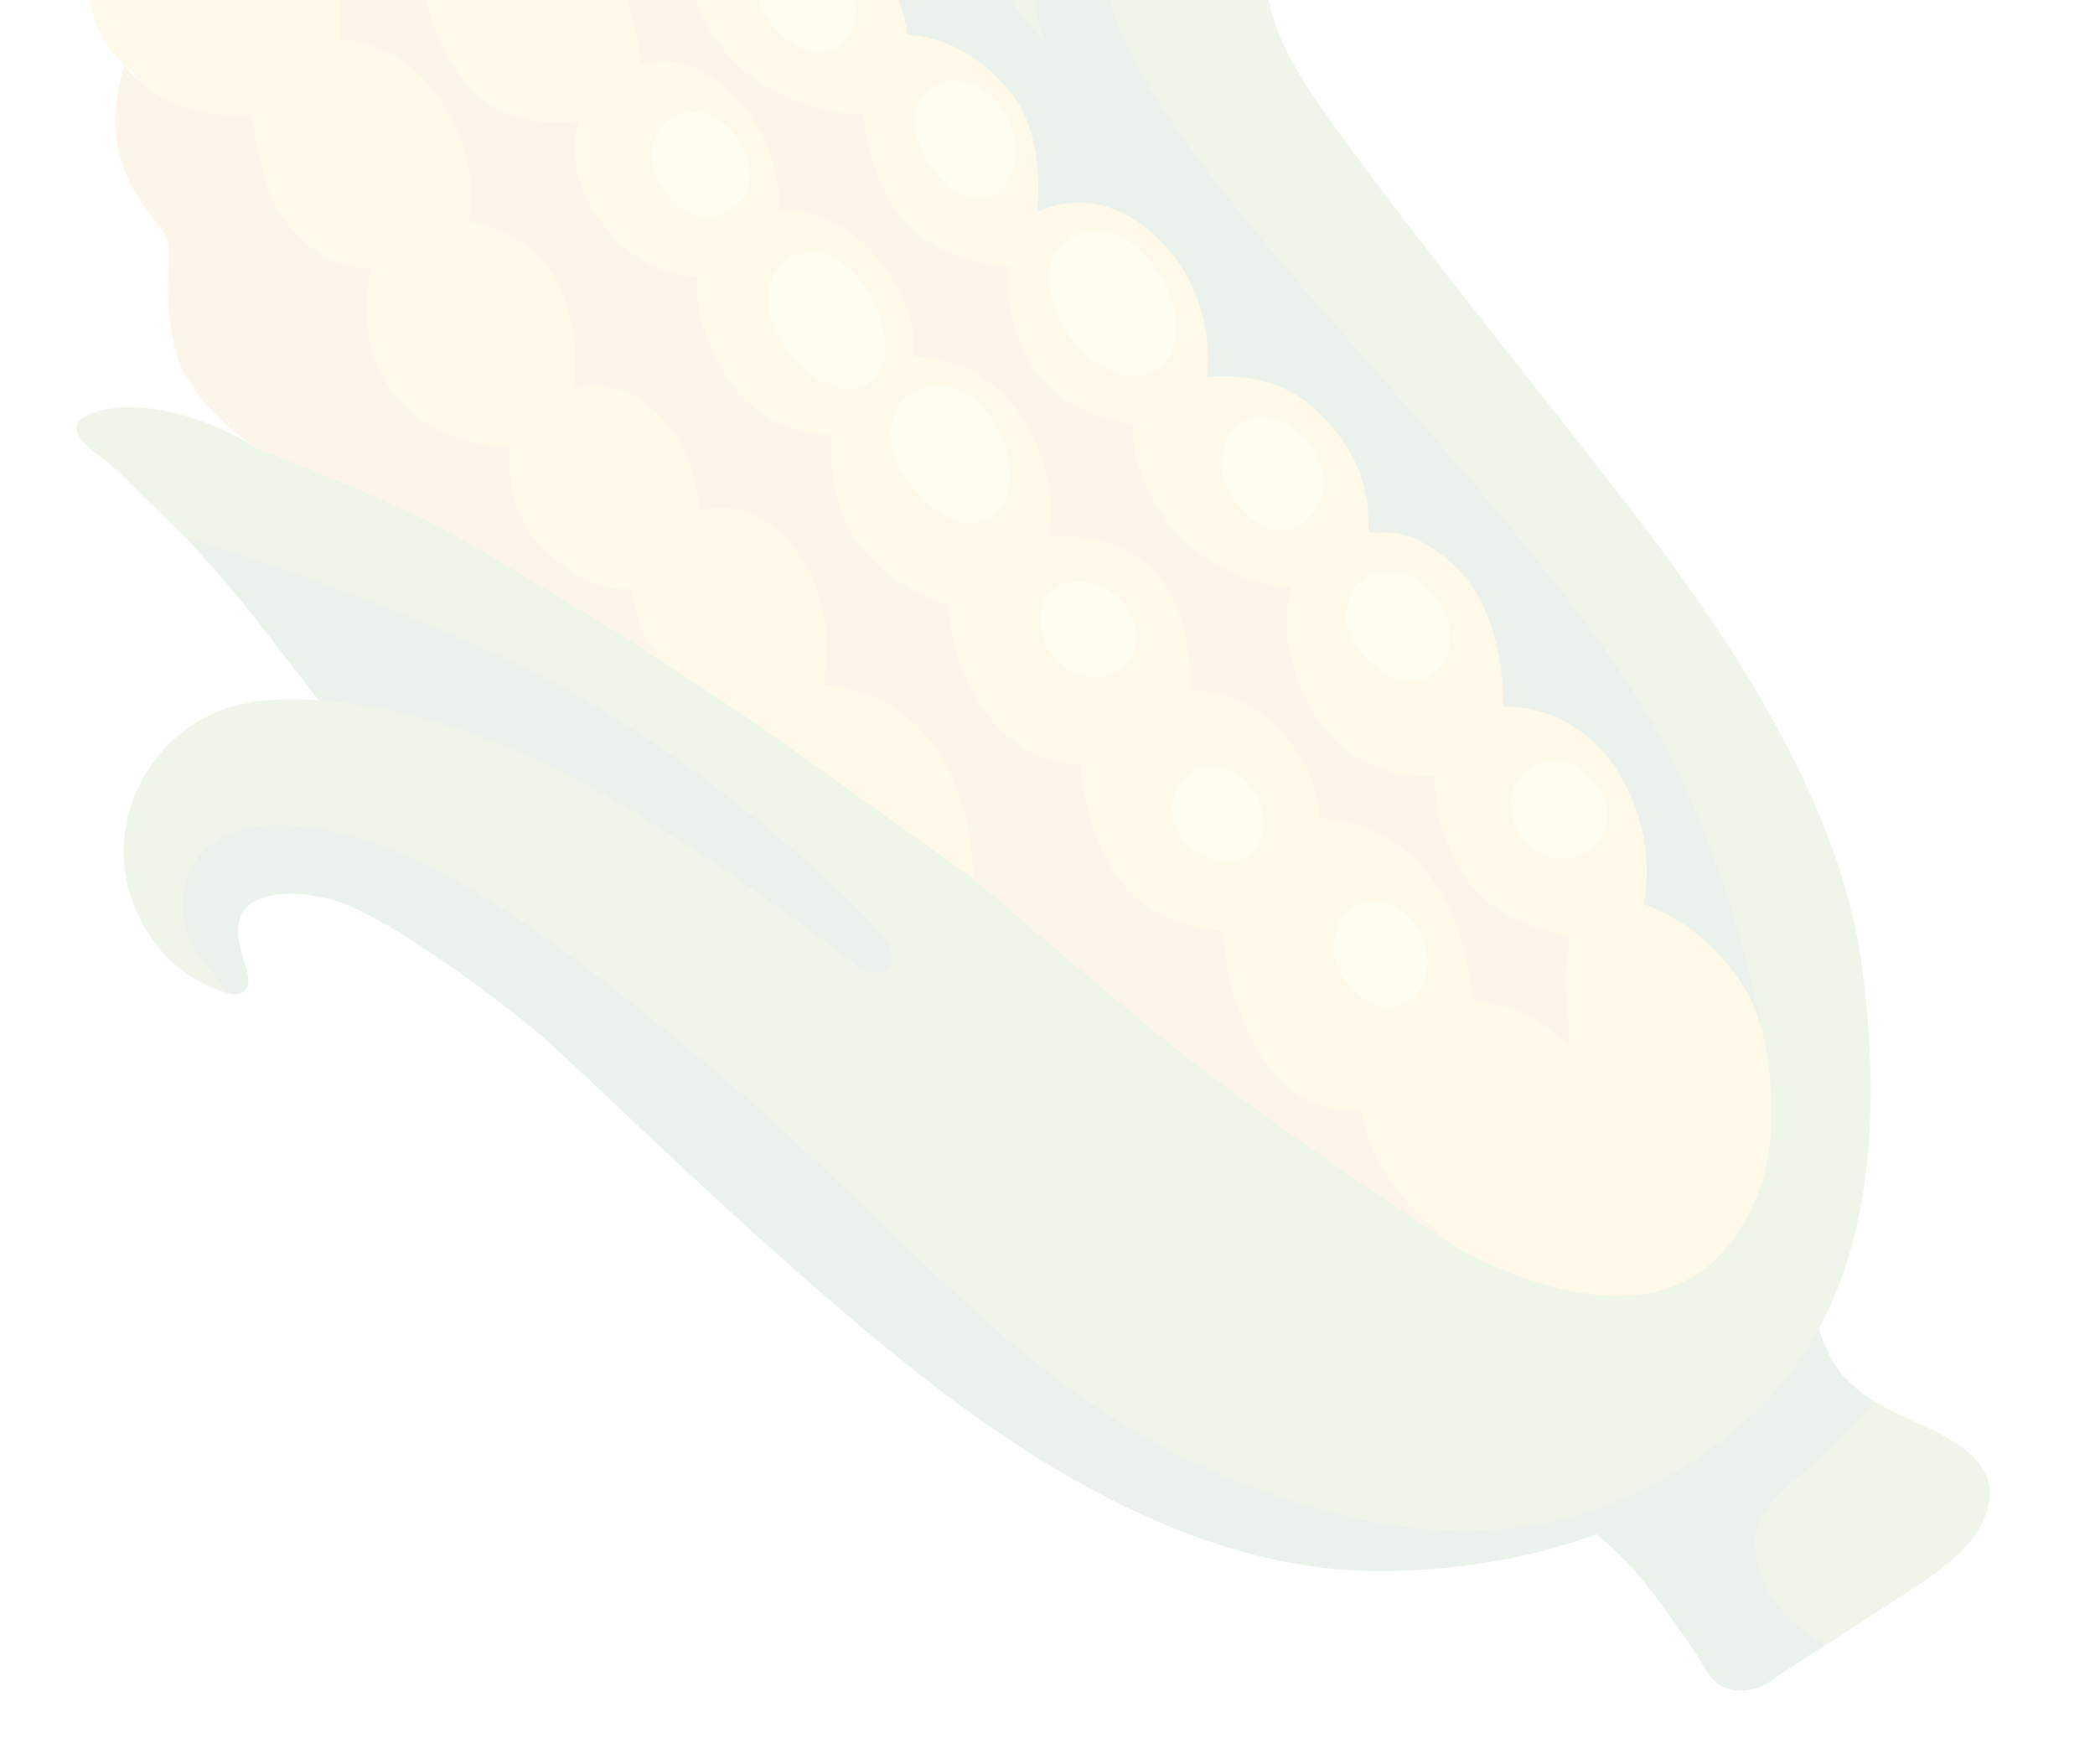 <?xml version="1.0" encoding="UTF-8"?> <svg xmlns="http://www.w3.org/2000/svg" width="133" height="112" viewBox="0 0 133 112" fill="none"> <g opacity="0.1"> <path d="M101.876 87.937L114.957 82.394C114.957 82.394 115.488 85.53 116.917 87.226C118.528 89.129 121.316 90.179 121.316 90.179C121.316 90.179 119.769 91.917 119.662 92.335C119.554 92.753 115.953 104.393 115.953 104.393C115.953 104.393 113.22 106.126 112.373 106.749C111.527 107.371 109.434 107.855 108.413 106.174C107.393 104.494 105.717 102.099 104.419 100.487C102.92 98.616 101.341 97.399 101.341 97.399C101.341 97.399 95.347 99.845 87.106 99.735C78.866 99.626 69.63 95.955 59.194 87.891C48.758 79.828 36.993 67.901 33.898 65.355C30.803 62.809 24.322 57.998 21.092 57.127C17.862 56.256 15.144 56.843 15.117 58.929C15.089 61.015 16.432 62.29 15.38 63.002C14.327 63.715 10.919 60.857 10.923 60.54C10.927 60.223 11.372 50.637 11.372 50.637L20.539 44.859C20.539 44.859 18.096 41.687 16.015 39.011C14.386 36.913 11.805 34.159 11.805 34.159C11.805 34.159 11.752 30.508 12.371 30.823C12.991 31.138 38.849 40.562 44.115 45.223C49.381 49.884 70.385 70.615 70.691 70.721C70.996 70.828 101.876 87.937 101.876 87.937V87.937Z" fill="#307B32"></path> <path d="M121.305 90.148C122.625 90.789 126.564 92.212 126.312 95.02C126.07 97.829 123.285 99.653 120.995 101.136C118.715 102.62 115.941 104.413 115.941 104.413C115.941 104.413 111.58 102.484 111.435 97.993C111.363 95.701 113.776 94.159 115.37 92.728C116.964 91.297 119.009 89.003 119.009 89.003C119.009 89.003 119.902 89.475 121.305 90.148Z" fill="#649726"></path> <path d="M90.397 -9.484C90.38 -8.973 84.919 -9.771 82.403 -7.371C79.948 -5.031 79.08 -0.461 82.938 5.439C86.797 11.339 96.415 23.166 101.07 29.179C105.725 35.192 116.452 48.229 118.192 61.239C120.015 74.874 117.46 84.81 110.285 90.666C103.11 96.523 93.355 100.35 77.38 93.573C64.558 88.126 57.139 77.761 45.164 67.785C33.189 57.809 25.637 52.811 18.444 52.408C11.25 51.996 11.074 57.526 11.989 59.522C12.903 61.518 15.027 63.294 14.233 62.998C13.256 62.627 9.977 61.581 8.36 57.081C6.753 52.57 9.013 47.181 13.836 45.158C18.659 43.136 28.969 45.257 36.938 49.638C44.917 54.018 53.279 60.398 54.422 61.343C55.555 62.299 57.865 61.593 55.912 59.277C53.959 56.96 43.548 47.005 31.94 41.738C20.332 36.471 11.794 34.169 11.794 34.169C11.794 34.169 8.292 30.677 7.261 29.722C6.231 28.768 4.676 28.021 4.895 26.981C5.113 25.941 9.907 24.552 16.308 28.441C16.328 28.452 62.422 32.654 62.433 31.815C62.444 30.977 56.897 -8.753 57.019 -10.213C57.141 -11.674 57.717 -12.72 58.579 -12.156C59.359 -11.645 62.275 -7.147 63.551 -5.433C64.656 -3.956 66.327 -1.95 66.434 -2.266C66.54 -2.581 67.37 -11.906 72.765 -14.708C81.806 -19.384 90.486 -11.589 90.397 -9.484Z" fill="#649726"></path> <path d="M83.874 52.847C87.15 57.165 111.972 66.156 111.972 66.156C111.972 66.156 110.793 57.888 106.365 48.657C99.35 34.043 76.876 14.591 71.501 2.801C68.311 -4.195 69.681 -9.535 72.43 -12.526C75.18 -15.516 77.858 -16.176 77.858 -16.176C77.858 -16.176 70.08 -16.514 67.061 -9.355C64.041 -2.196 66.478 2.949 66.478 2.949C66.478 2.949 63.087 -1.166 60.841 -4.53C58.595 -7.903 57.174 -11.051 57.174 -11.051C57.174 -11.051 55.563 -7.524 56.535 -2.194C57.507 3.136 58.931 6.08 58.931 6.08L83.874 52.847Z" fill="#307B32"></path> <path d="M32.668 -12.316C32.668 -12.316 30.71 -15.767 26.984 -16.257C22.503 -16.838 19.963 -14.264 19.963 -14.264C19.963 -14.264 16.183 -18.384 11.275 -15.361C6.749 -12.568 9.207 -7.484 9.207 -7.484C9.207 -7.484 5.454 -6.644 5.482 -1.878C5.514 2.662 8.333 4.469 8.333 4.469L27.488 31.229L40.712 41.109L47.95 45.898L61.797 55.787L92.369 79.15C92.369 79.15 103.468 85.781 109.162 79.69C112.337 76.286 112.606 72.22 112.428 69.405C112.177 65.24 111.365 63.205 109.513 61.022C107.096 58.178 104.346 57.405 104.346 57.405C104.346 57.405 105.404 53.145 102.599 48.813C99.813 44.522 95.431 44.873 95.431 44.873C95.431 44.873 95.663 39.006 92.36 35.935C88.996 32.803 87.116 34.219 86.919 33.695C86.721 33.171 87.474 29.612 83.453 25.939C80.563 23.303 76.618 23.956 76.618 23.956C76.618 23.956 77.439 19.069 73.645 15.255C69.659 11.245 65.805 13.485 65.805 13.485C65.805 13.485 66.595 8.638 63.977 5.627C60.854 2.048 57.61 2.23 57.61 2.23C57.61 2.23 57.137 -2.153 53.711 -5.205C51.113 -7.53 46.661 -7.211 46.36 -7.634C46.059 -8.058 44.711 -12.033 40.557 -13.448C36.15 -14.959 32.668 -12.316 32.668 -12.316V-12.316Z" fill="#FFC01E"></path> <path d="M15.986 7.258C15.986 7.258 16.467 11.846 18.004 13.901C20.787 17.63 23.588 16.992 23.588 16.992C23.588 16.992 22.319 21.648 24.985 24.987C27.962 28.707 32.324 28.295 32.324 28.295C32.324 28.295 32.036 32.269 34.214 34.558C37.482 37.996 40.149 37.357 40.149 37.357C40.149 37.357 40.12 39.545 41.809 41.663C42.182 42.129 30.825 34.881 27.208 33.095C23.592 31.298 16.288 28.44 16.288 28.44C16.288 28.44 12.181 25.839 11.203 22.482C10.225 19.125 10.917 16.292 10.644 15.276C10.371 14.26 8.496 12.987 7.656 10.072C6.815 7.157 7.919 4.104 7.919 4.104C7.919 4.104 8.718 5.515 10.843 6.464C13.517 7.645 15.986 7.258 15.986 7.258V7.258Z" fill="#F99628"></path> <path d="M99.645 66.494C99.645 66.494 99.466 63.802 99.41 62.636C99.354 61.469 99.667 59.438 99.667 59.438C99.667 59.438 94.726 58.79 92.738 55.276C90.75 51.763 91.141 49.222 91.141 49.222C91.141 49.222 85.967 50.022 83.202 44.893C80.438 39.764 82.366 37.029 81.924 37.237C81.481 37.446 76.47 36.725 73.904 32.836C71.338 28.947 72.019 26.921 72.019 26.921C72.019 26.921 67.657 26.577 65.593 23.349C63.53 20.12 64.083 16.927 64.083 16.927C64.083 16.927 59.689 16.705 57.403 14.057C55.107 11.409 54.785 7.161 54.785 7.161C54.785 7.161 52.375 7.65 48.55 5.421C44.724 3.192 43.749 -1.167 43.749 -1.167C43.749 -1.167 42.406 -0.919 41.172 -1.119C39.651 -1.364 38.8 -1.897 38.8 -1.897C38.8 -1.897 39.587 -1.14 40.121 1.025C40.509 2.594 40.703 4.11 40.703 4.11C40.703 4.11 44.148 2.653 47.574 7.259C49.654 10.068 49.508 13.379 49.508 13.379C49.508 13.379 52.849 12.831 55.796 16.52C58.512 19.911 57.974 22.665 57.974 22.665C57.974 22.665 61.833 22.348 64.545 26.024C67.509 30.031 66.545 34.047 66.545 34.047C66.545 34.047 71.347 33.6 73.638 36.688C75.928 39.776 75.506 43.84 75.506 43.84C75.506 43.84 78.947 43.487 81.653 46.836C84.088 49.854 83.691 51.955 83.691 51.955C83.691 51.955 88.058 51.942 90.77 55.618C93.482 59.295 93.426 63.507 93.426 63.507C93.426 63.507 95.388 63.676 96.901 64.422C98.425 65.169 99.645 66.494 99.645 66.494V66.494Z" fill="#F99628"></path> <path d="M86.359 70.387C86.359 70.387 82.635 71.279 80.074 67.031C77.512 62.774 77.705 59.075 77.705 59.075C77.705 59.075 73.562 59.163 71.13 55.93C68.699 52.697 68.62 48.575 68.62 48.575C68.62 48.575 64.774 48.677 62.26 44.758C60.216 41.581 60.237 38.401 60.237 38.401C60.237 38.401 57.117 37.777 54.682 34.759C52.248 31.741 52.814 27.607 52.814 27.607C52.814 27.607 48.516 27.836 46.094 23.877C43.672 19.918 44.358 17.524 44.358 17.524C44.358 17.524 41.111 17.921 38.316 14.315C35.532 10.709 36.779 7.668 36.779 7.668C36.779 7.668 32.4 8.551 29.752 5.468C27.104 2.375 26.887 -1.309 26.641 -1.261C25.206 -1.014 21.445 -2.741 21.445 -2.741C21.445 -2.741 21.771 0.464 21.591 2.435C21.568 2.66 25.652 2.366 28.211 6.767C30.77 11.167 29.709 14.057 29.709 14.057C29.709 14.057 33.518 14.466 35.295 17.762C37.071 21.058 36.399 24.689 36.399 24.689C36.399 24.689 39.871 23.498 42.623 27.246C44.421 29.694 44.375 32.434 44.375 32.434C44.375 32.434 48.27 30.951 51.149 35.898C53.249 39.505 52.234 43.521 52.234 43.521C52.234 43.521 55.948 43.355 58.878 46.81C61.818 50.264 61.806 55.776 61.806 55.776C61.806 55.776 68.792 61.861 75.055 66.893C80.174 71.001 92.884 79.544 92.388 79.149C90.324 77.475 89.255 76.408 88.041 74.643C86.827 72.889 86.359 70.387 86.359 70.387V70.387Z" fill="#F99628"></path> <path d="M48.803 -4.371C50.042 -5.326 52.519 -4.69 53.72 -1.974C54.921 0.741 54.316 3.228 52.054 3.311C49.057 3.414 46.003 -2.23 48.803 -4.371V-4.371Z" fill="#FBE36A"></path> <path d="M59.357 5.442C60.604 4.681 62.959 5.224 64.051 7.682C64.895 9.585 64.479 11.697 63.049 12.322C61.589 12.957 59.69 11.95 58.714 9.933C57.868 8.183 57.604 6.503 59.357 5.442Z" fill="#FBE36A"></path> <path d="M67.817 15.229C69.674 13.996 72.115 15 73.606 17.412C75.098 19.835 74.918 22.594 73.455 23.444C71.991 24.293 69.249 23.664 67.669 20.964C66.239 18.552 66.197 16.291 67.817 15.229Z" fill="#FBE36A"></path> <path d="M78.643 26.936C79.965 25.911 82.43 26.7 83.496 28.75C84.564 30.799 83.93 32.283 82.784 33.106C81.39 34.111 79.72 33.577 78.364 31.739C77.008 29.901 77.537 27.791 78.643 26.936V26.936Z" fill="#FBE36A"></path> <path d="M86.446 36.848C87.564 35.861 90.024 36.169 91.307 38.15C92.589 40.13 92.124 42.087 90.732 42.938C89.34 43.789 87.391 42.679 86.385 41.428C85.389 40.178 84.904 38.208 86.446 36.848Z" fill="#FBE36A"></path> <path d="M97.262 48.7C98.768 47.708 100.828 48.891 101.539 50.066C102.249 51.241 102.298 52.909 100.832 53.983C99.366 55.058 97.342 54.223 96.62 53.13C95.909 52.026 95.209 50.053 97.262 48.7Z" fill="#FBE36A"></path> <path d="M90.069 59.025C90.966 60.796 90.75 62.45 89.571 63.457C88.392 64.464 86.365 63.854 85.154 61.874C84.533 60.854 84.327 58.663 85.864 57.661C87.412 56.659 89.362 57.625 90.069 59.025V59.025Z" fill="#FBE36A"></path> <path d="M79.433 50.006C80.558 51.504 80.412 53.291 79.377 54.229C78.342 55.156 75.804 54.549 74.884 53.003C74.103 51.684 74.267 50.163 75.446 49.156C76.377 48.35 78.217 48.385 79.433 50.006V50.006Z" fill="#FBE36A"></path> <path d="M71.158 42.474C69.795 43.489 67.953 42.8 67.096 41.909C66.238 41.018 65.458 38.972 66.641 37.679C67.823 36.386 69.995 36.855 71.215 38.18C72.435 39.515 72.408 41.55 71.158 42.474V42.474Z" fill="#FBE36A"></path> <path d="M63.153 26.875C64.294 28.731 64.764 31.846 62.705 32.902C60.511 34.039 58.212 31.605 57.212 29.915C56.212 28.225 56.244 25.832 57.933 24.904C59.818 23.886 61.801 24.679 63.153 26.875V26.875Z" fill="#FBE36A"></path> <path d="M54.973 18.33C56.244 20.402 56.874 23.008 55.18 24.294C53.734 25.4 51.256 24.099 49.902 22.118C48.548 20.136 48.28 17.955 49.832 16.584C51.374 15.224 53.762 16.35 54.973 18.33V18.33Z" fill="#FBE36A"></path> <path d="M46.516 8.4C47.724 9.838 48.065 11.908 46.741 13.056C45.416 14.204 43.67 14.038 42.313 12.271C40.956 10.505 41.054 8.543 42.59 7.551C43.962 6.669 45.59 7.294 46.516 8.4V8.4Z" fill="#FBE36A"></path> </g> </svg> 